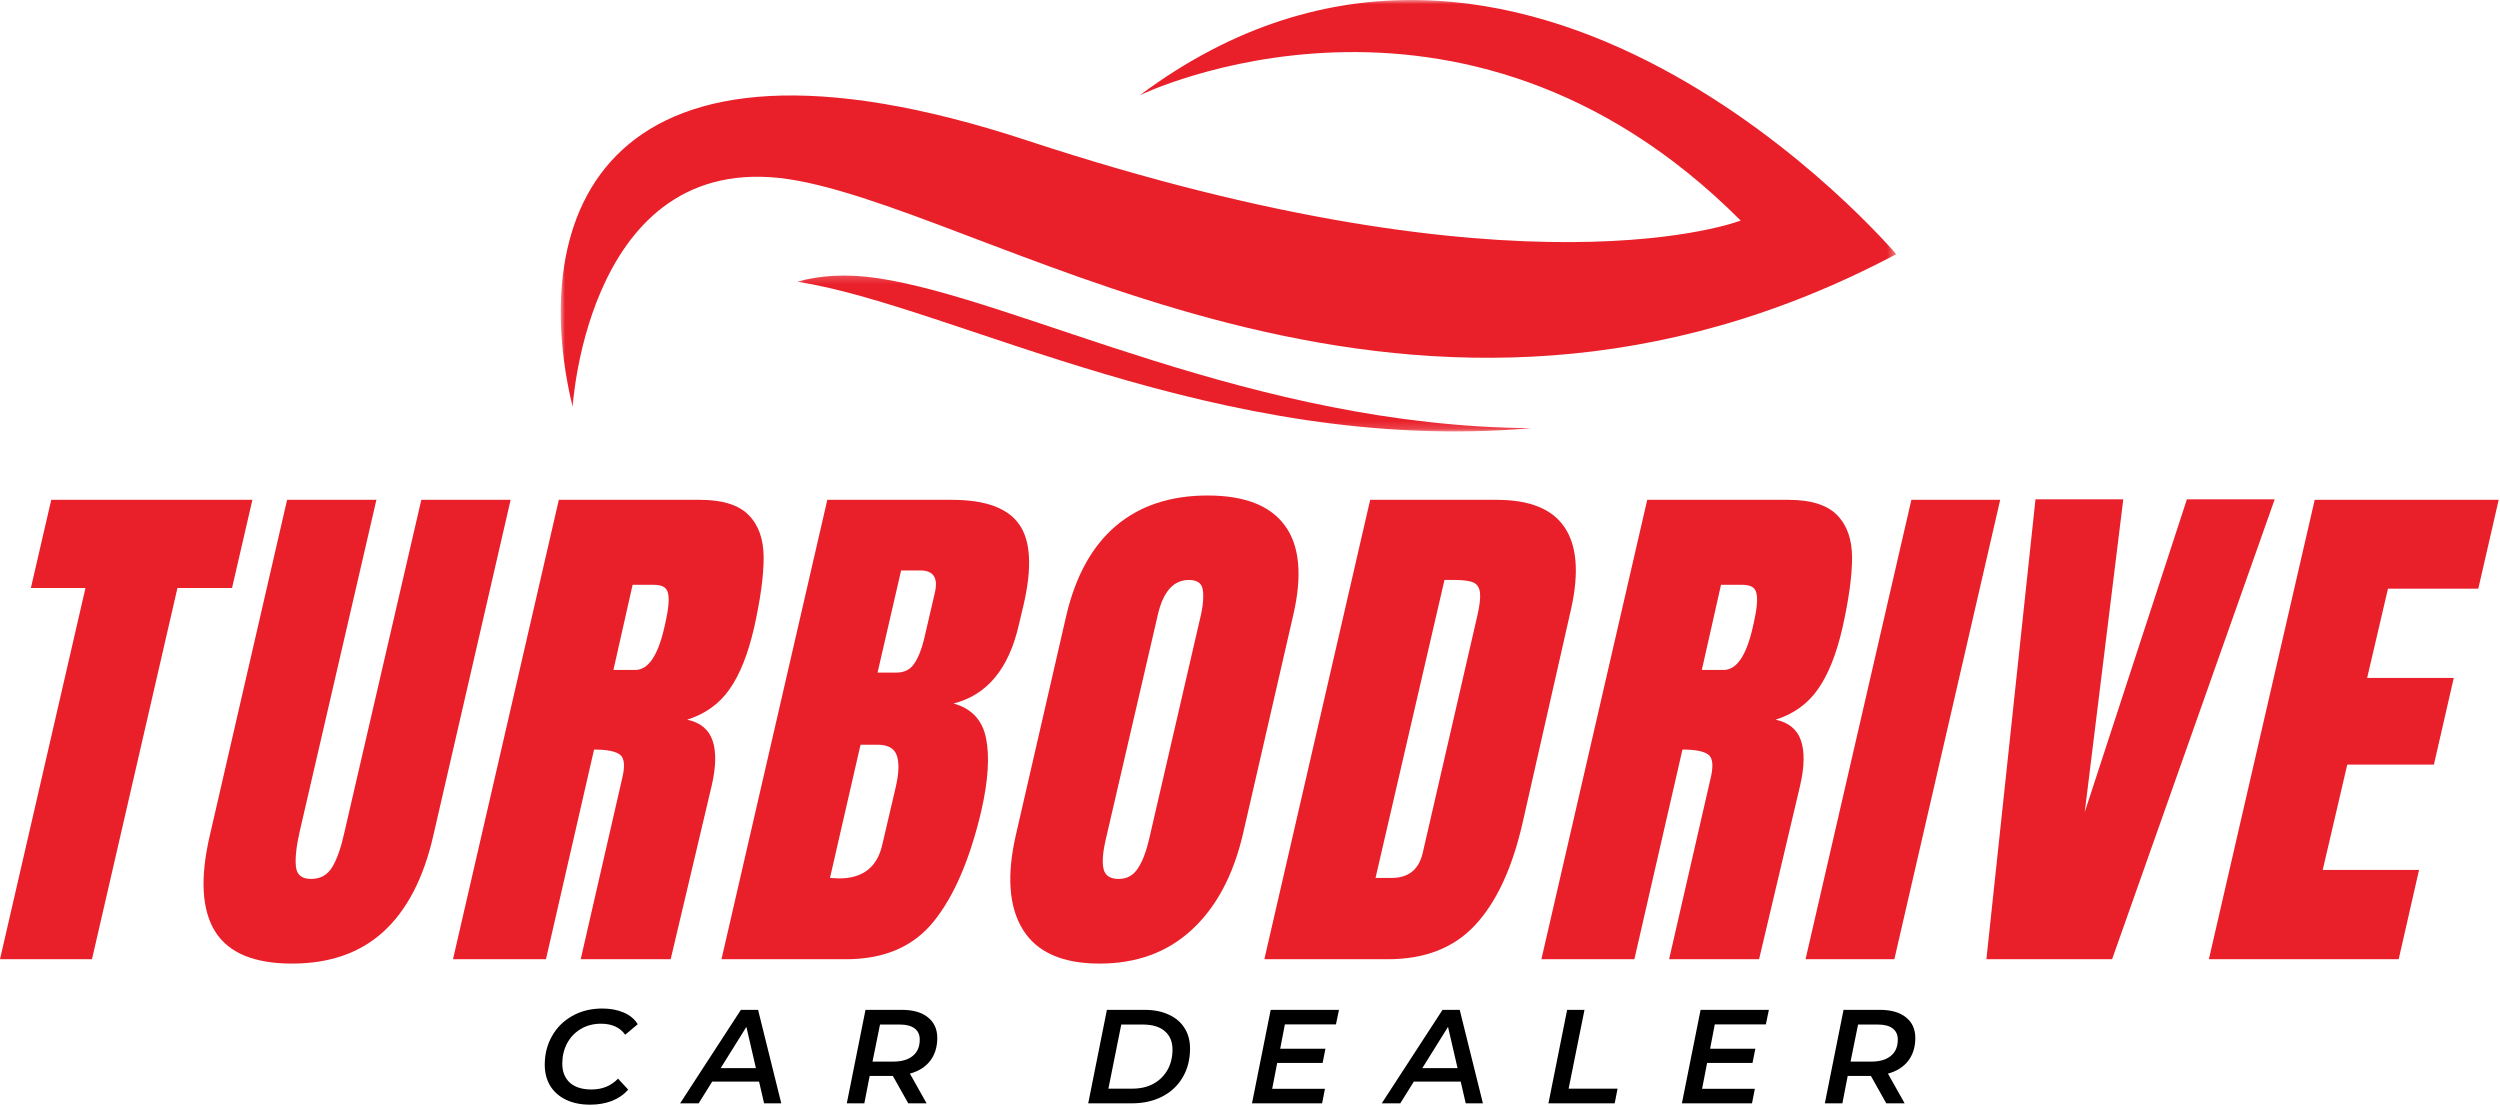 <svg width="312" height="138" viewBox="0 0 312 138" fill="none" xmlns="http://www.w3.org/2000/svg">
<mask id="mask0_253_1060" style="mask-type:luminance" maskUnits="userSpaceOnUse" x="69" y="0" width="168" height="51">
<path d="M69.977 0H236.638V50.828H69.977V0Z" fill="white"/>
</mask>
<g mask="url(#mask0_253_1060)">
<path d="M71.467 50.807C71.467 50.807 73.368 17.604 99.628 22.563C125.894 27.526 176.894 63.401 236.649 31.724C236.649 31.724 189.836 -23.614 142.258 11.88C142.258 11.88 182.222 -7.583 217.237 27.526C217.237 27.526 190.404 38.021 128.232 17.547C74.774 -0.068 65.758 27.146 71.467 50.807Z" fill="#E9202A"/>
</g>
<mask id="mask1_253_1060" style="mask-type:luminance" maskUnits="userSpaceOnUse" x="99" y="34" width="93" height="20">
<path d="M99.243 34.188H191.264V53.844H99.243V34.188Z" fill="white"/>
</mask>
<g mask="url(#mask1_253_1060)">
<path d="M99.493 35.157C118.868 38.141 151.987 56.829 191.154 53.433C156.321 53.235 127.128 37.319 109.487 34.709C105.628 34.141 102.326 34.365 99.493 35.157Z" fill="#E9202A"/>
</g>
<path d="M0 119.712L10.667 73.379H3.854L6.396 62.379H31.5L28.958 73.379H22.146L11.479 119.712H0Z" fill="#E9202A"/>
<path d="M36.434 120.254C31.71 120.254 28.518 118.921 26.851 116.254C25.184 113.577 24.955 109.608 26.164 104.358L35.83 62.379H46.976L37.372 103.9C36.966 105.723 36.82 107.145 36.934 108.171C37.044 109.186 37.674 109.691 38.83 109.691C39.997 109.691 40.877 109.191 41.476 108.191C42.07 107.191 42.57 105.764 42.976 103.9L52.58 62.379H63.726L54.059 104.358C52.851 109.608 50.789 113.577 47.872 116.254C44.966 118.921 41.153 120.254 36.434 120.254Z" fill="#E9202A"/>
<path d="M69.742 62.379H87.367C90.169 62.379 92.19 63.014 93.43 64.275C94.68 65.54 95.305 67.316 95.305 69.608C95.305 71.9 94.898 74.832 94.096 78.4C93.346 81.65 92.331 84.186 91.055 86.004C89.789 87.827 88.023 89.098 85.763 89.816C87.398 90.165 88.456 91.035 88.93 92.421C89.398 93.796 89.367 95.665 88.825 98.025L83.7 119.712H72.471L77.617 97.275C78.018 95.681 77.95 94.66 77.409 94.212C76.877 93.769 75.789 93.546 74.138 93.546L68.138 119.712H56.534L69.742 62.379ZM79.284 83.608C80.877 83.608 82.081 81.874 82.888 78.4C83.247 76.889 83.435 75.754 83.45 75.004C83.476 74.243 83.346 73.712 83.055 73.421C82.763 73.129 82.284 72.983 81.617 72.983H78.95L76.555 83.608H79.284Z" fill="#E9202A"/>
<path d="M103.249 62.379H118.791C122.984 62.379 125.791 63.41 127.208 65.462C128.635 67.504 128.817 70.837 127.749 75.462L127.145 78.004C125.895 83.478 123.176 86.743 118.999 87.796C121.26 88.421 122.614 89.874 123.062 92.15C123.52 94.415 123.322 97.415 122.479 101.15C121.046 107.249 119.062 111.868 116.52 115.004C113.989 118.145 110.343 119.712 105.583 119.712H90.041L103.249 62.379ZM111.854 83.941C112.838 83.941 113.583 83.577 114.083 82.837C114.593 82.103 115.01 81.066 115.333 79.733L116.666 73.983C117.109 72.124 116.505 71.191 114.854 71.191H112.458L109.52 83.941H111.854ZM104.708 109.629C107.692 109.629 109.499 108.207 110.124 105.358L111.791 98.212C112.192 96.478 112.234 95.165 111.916 94.275C111.609 93.389 110.812 92.941 109.52 92.941H107.395L103.583 109.566L104.708 109.629Z" fill="#E9202A"/>
<path d="M137.224 120.255C132.599 120.255 129.411 118.848 127.661 116.025C125.901 113.192 125.614 109.213 126.807 104.088L133.078 76.796C134.245 71.853 136.312 68.124 139.286 65.609C142.271 63.098 146.078 61.838 150.703 61.838C155.328 61.838 158.547 63.098 160.37 65.609C162.203 68.124 162.541 71.853 161.39 76.796L155.12 104.088C153.911 109.255 151.776 113.244 148.724 116.046C145.682 118.854 141.849 120.255 137.224 120.255ZM139.62 109.692C140.646 109.692 141.443 109.249 142.015 108.359C142.599 107.473 143.068 106.229 143.432 104.63L149.911 76.588C150.172 75.353 150.234 74.348 150.099 73.567C149.974 72.775 149.396 72.38 148.37 72.38C146.453 72.38 145.161 73.833 144.495 76.734L138.015 104.692C137.625 106.348 137.526 107.598 137.724 108.442C137.916 109.275 138.547 109.692 139.62 109.692Z" fill="#E9202A"/>
<path d="M170.999 62.379H186.811C190.905 62.379 193.718 63.52 195.249 65.796C196.791 68.061 197.072 71.415 196.103 75.858L190.02 102.691C188.728 108.348 186.754 112.598 184.103 115.441C181.462 118.29 177.832 119.712 173.207 119.712H157.791L170.999 62.379ZM173.666 109.566C175.759 109.566 177.051 108.546 177.541 106.504L184.353 76.921C184.655 75.629 184.775 74.665 184.707 74.025C184.65 73.374 184.384 72.936 183.916 72.712C183.442 72.493 182.65 72.379 181.541 72.379H180.27L171.666 109.566H173.666Z" fill="#E9202A"/>
<path d="M205.575 62.379H223.2C226.002 62.379 228.022 63.014 229.262 64.275C230.512 65.54 231.137 67.316 231.137 69.608C231.137 71.9 230.731 74.832 229.929 78.4C229.179 81.65 228.163 84.186 226.887 86.004C225.621 87.827 223.856 89.098 221.595 89.816C223.231 90.165 224.288 91.035 224.762 92.421C225.231 93.796 225.2 95.665 224.658 98.025L219.533 119.712H208.304L213.45 97.275C213.851 95.681 213.783 94.66 213.241 94.212C212.71 93.769 211.621 93.546 209.97 93.546L203.97 119.712H192.366L205.575 62.379ZM215.116 83.608C216.71 83.608 217.913 81.874 218.72 78.4C219.08 76.889 219.267 75.754 219.283 75.004C219.309 74.243 219.179 73.712 218.887 73.421C218.595 73.129 218.116 72.983 217.45 72.983H214.783L212.387 83.608H215.116Z" fill="#E9202A"/>
<path d="M225.332 119.712L238.54 62.379H249.624L236.415 119.712H225.332Z" fill="#E9202A"/>
<path d="M247.903 119.712L254.028 62.316H264.986L260.174 101.358L272.924 62.316H283.882L263.59 119.712H247.903Z" fill="#E9202A"/>
<path d="M275.668 119.712L288.876 62.379H311.835L309.293 73.462H298.022L295.418 84.608H306.23L303.751 95.421H292.939L289.876 108.566H301.897L299.355 119.712H275.668Z" fill="#E9202A"/>
<path d="M73.651 137.863C72.485 137.863 71.469 137.655 70.61 137.238C69.761 136.822 69.11 136.238 68.651 135.488C68.204 134.728 67.985 133.858 67.985 132.884C67.985 131.566 68.282 130.379 68.881 129.322C69.474 128.254 70.318 127.415 71.401 126.801C72.495 126.176 73.756 125.863 75.172 125.863C76.172 125.863 77.058 126.03 77.839 126.363C78.615 126.697 79.198 127.186 79.589 127.822L78.026 129.134C77.37 128.217 76.365 127.759 75.006 127.759C74.047 127.759 73.198 127.983 72.464 128.426C71.724 128.874 71.157 129.478 70.756 130.238C70.365 131.004 70.172 131.837 70.172 132.738C70.172 133.738 70.485 134.53 71.11 135.113C71.745 135.686 72.651 135.967 73.818 135.967C75.162 135.967 76.266 135.52 77.131 134.613L78.401 135.988C77.844 136.613 77.157 137.087 76.339 137.405C75.532 137.707 74.636 137.863 73.651 137.863Z" fill="black"/>
<path d="M94.733 134.988H88.878L87.191 137.696H84.878L92.462 126.029H94.608L97.503 137.696H95.358L94.733 134.988ZM94.337 133.3L93.149 128.154L89.941 133.3H94.337Z" fill="black"/>
<path d="M116.972 129.55C116.972 130.675 116.67 131.628 116.076 132.404C115.478 133.17 114.639 133.696 113.556 133.988L115.639 137.696H113.347L111.431 134.279H108.535L107.868 137.696H105.681L108.014 126.029H112.535C113.951 126.029 115.04 126.342 115.806 126.967C116.582 127.581 116.972 128.441 116.972 129.55ZM111.472 132.488C112.524 132.488 113.337 132.253 113.91 131.779C114.493 131.311 114.785 130.628 114.785 129.738C114.785 129.128 114.566 128.665 114.139 128.342C113.722 128.024 113.108 127.863 112.306 127.863H109.826L108.889 132.488H111.472Z" fill="black"/>
<path d="M138.142 126.029H142.85C144.017 126.029 145.022 126.232 145.871 126.633C146.73 127.024 147.382 127.581 147.829 128.3C148.288 129.024 148.517 129.873 148.517 130.842C148.517 132.217 148.21 133.42 147.6 134.446C147.001 135.477 146.152 136.274 145.059 136.842C143.96 137.415 142.689 137.696 141.246 137.696H135.809L138.142 126.029ZM141.329 135.863C142.34 135.863 143.225 135.654 143.975 135.238C144.736 134.811 145.319 134.227 145.725 133.488C146.126 132.753 146.329 131.92 146.329 130.988C146.329 130.003 146.007 129.238 145.371 128.696C144.746 128.144 143.829 127.863 142.621 127.863H139.934L138.329 135.863H141.329Z" fill="black"/>
<path d="M160.353 127.842L159.769 130.883H165.415L165.061 132.654H159.394L158.769 135.883H165.353L164.999 137.696H156.249L158.582 126.029H167.103L166.728 127.842H160.353Z" fill="black"/>
<path d="M182.297 134.988H176.442L174.755 137.696H172.442L180.026 126.029H182.172L185.067 137.696H182.922L182.297 134.988ZM181.901 133.3L180.713 128.154L177.505 133.3H181.901Z" fill="black"/>
<path d="M195.578 126.029H197.745L195.765 135.863H201.87L201.515 137.696H193.245L195.578 126.029Z" fill="black"/>
<path d="M214.005 127.842L213.421 130.883H219.067L218.713 132.654H213.046L212.421 135.883H219.005L218.65 137.696H209.9L212.234 126.029H220.755L220.38 127.842H214.005Z" fill="black"/>
<path d="M239.032 129.55C239.032 130.675 238.73 131.628 238.136 132.404C237.537 133.17 236.699 133.696 235.615 133.988L237.699 137.696H235.407L233.49 134.279H230.594L229.928 137.696H227.74L230.074 126.029H234.594C236.011 126.029 237.1 126.342 237.865 126.967C238.641 127.581 239.032 128.441 239.032 129.55ZM233.532 132.488C234.584 132.488 235.396 132.253 235.969 131.779C236.553 131.311 236.844 130.628 236.844 129.738C236.844 129.128 236.626 128.665 236.199 128.342C235.782 128.024 235.167 127.863 234.365 127.863H231.886L230.949 132.488H233.532Z" fill="black"/>
</svg>
